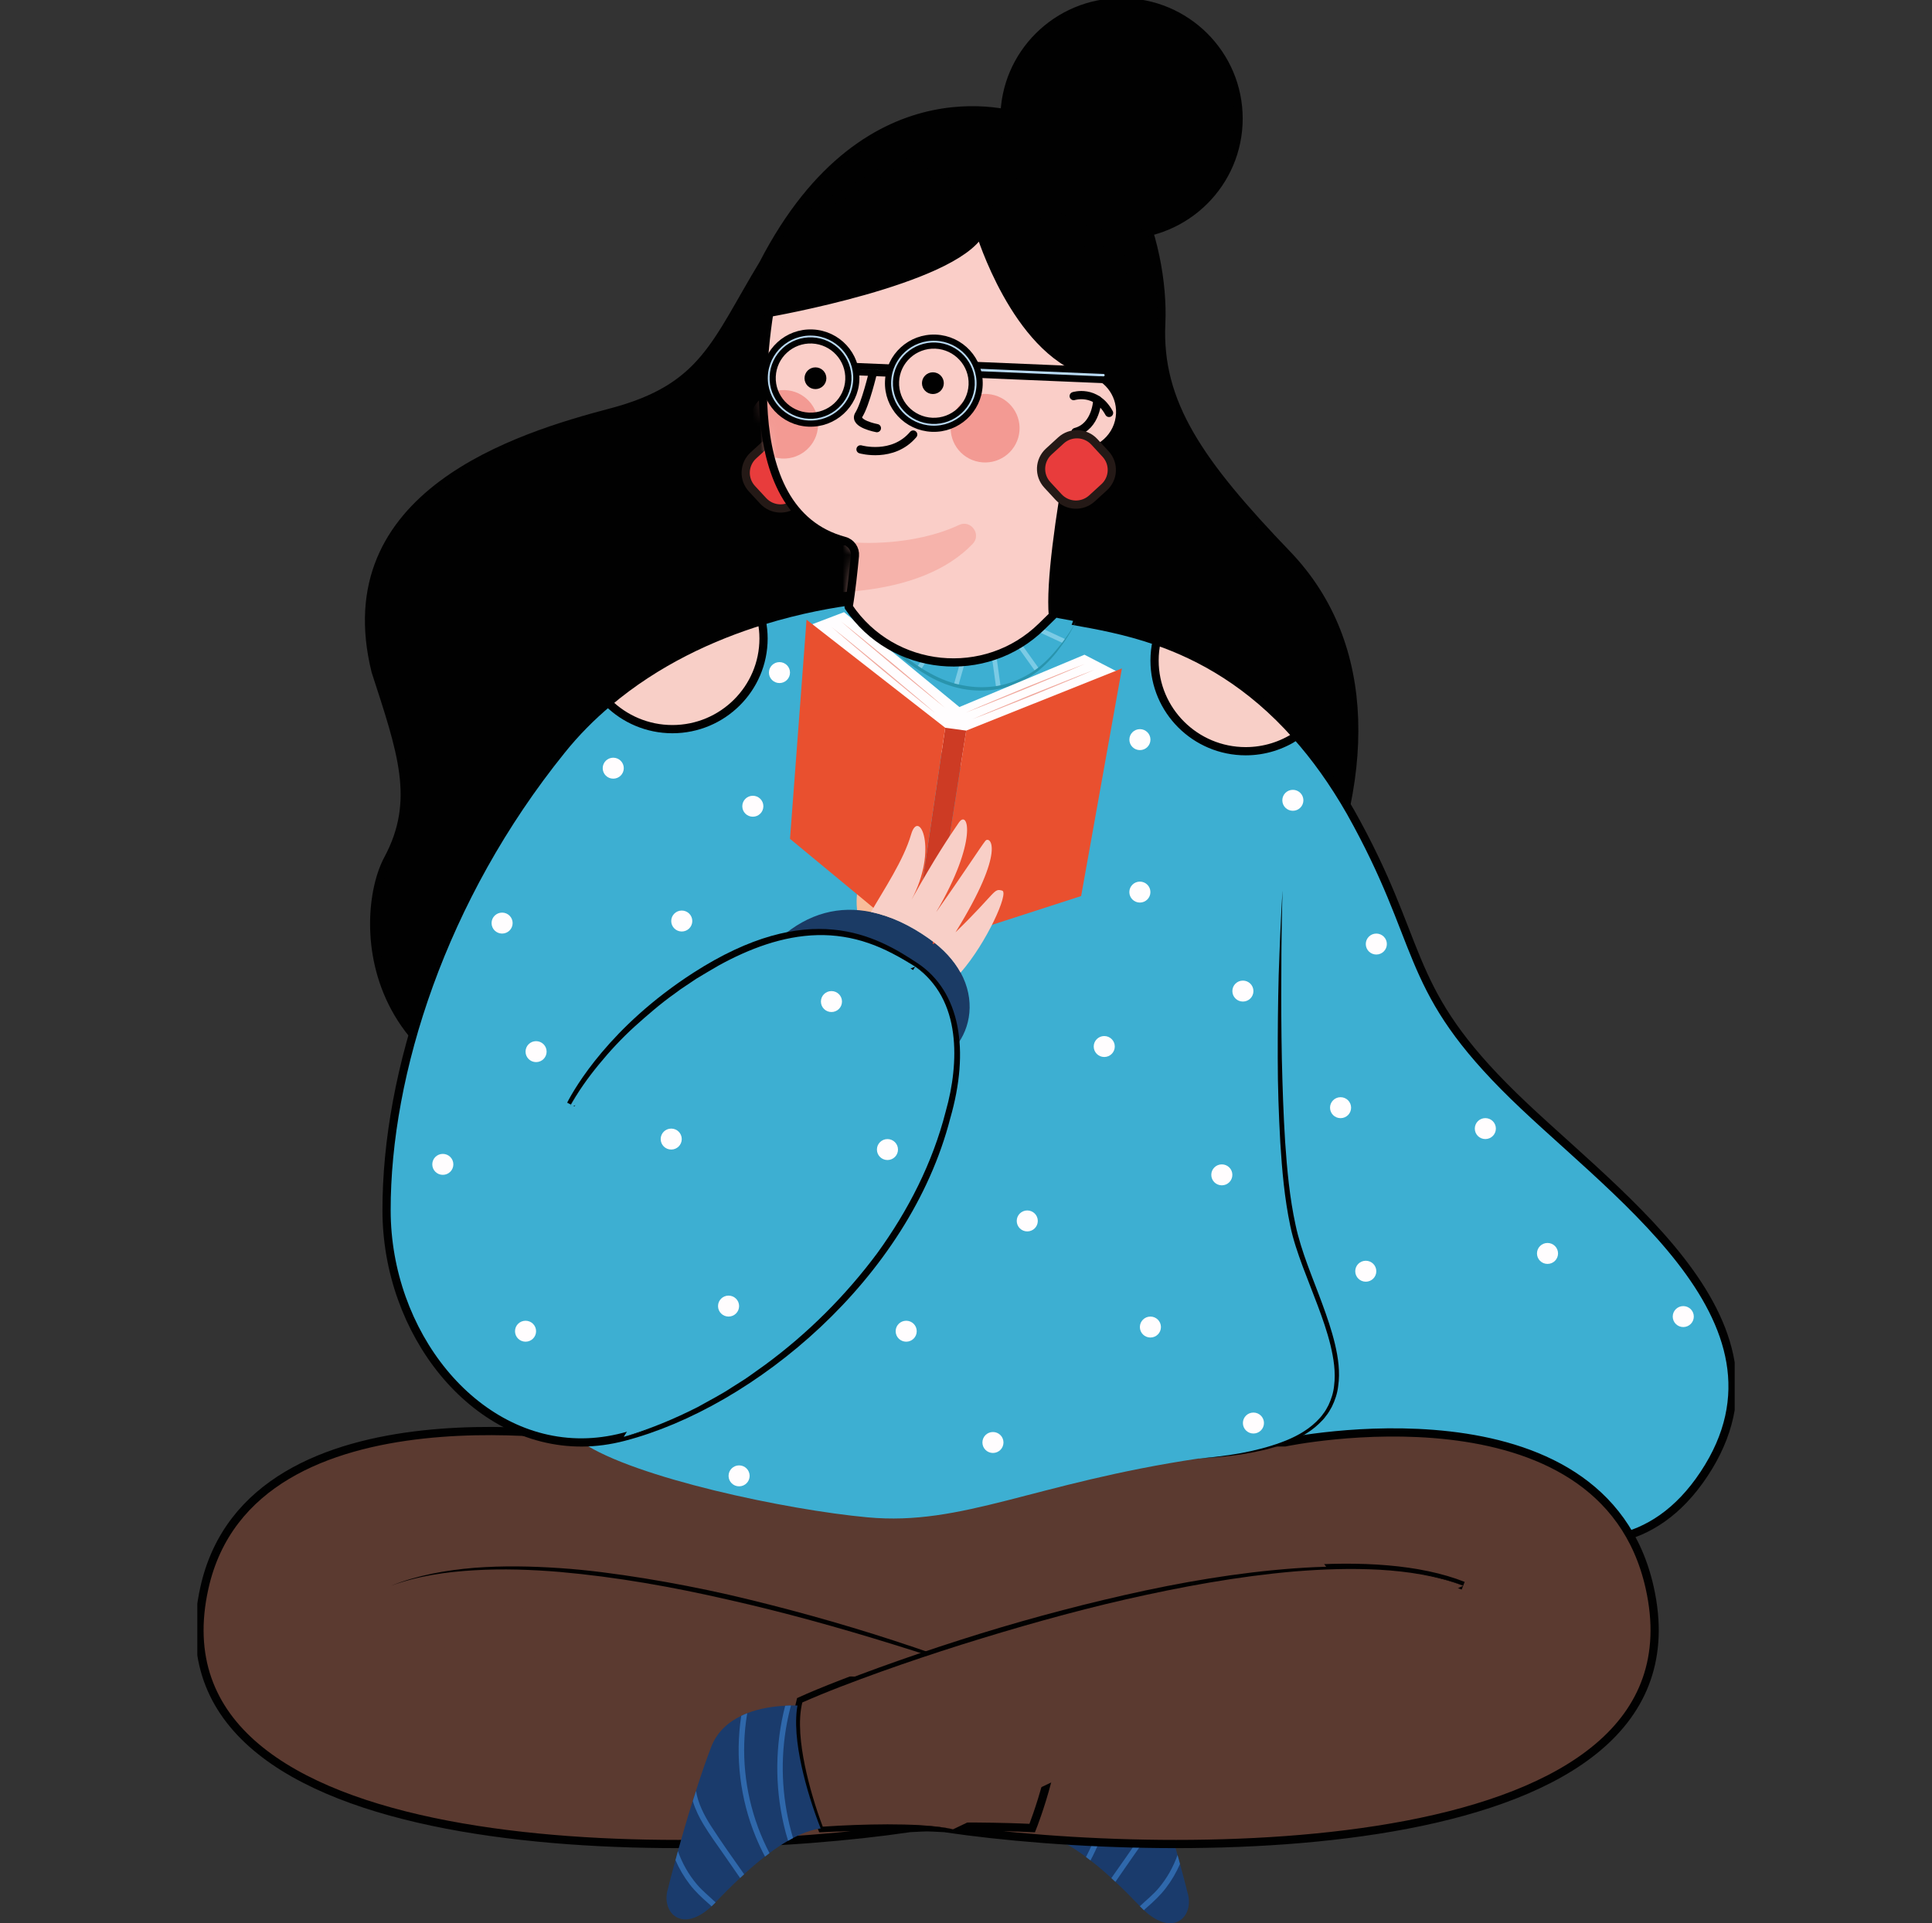 <?xml version="1.0" encoding="UTF-8"?>
<svg xmlns="http://www.w3.org/2000/svg" width="235" height="234" viewBox="0 0 235 234" fill="none">
  <rect x="0" y="0" width="235" height="234" fill="#333333" stroke="none"/>
  <g clip-path="url(#clip0_18918_6383)">
    <path d="M124.59 14.364C124.59 14.364 105.667 7.237 92.837 32.104C87.007 41.718 85.673 47.189 74.345 50.172C63.016 53.156 40.354 60.116 45.685 81.67C48.852 91.451 51.016 97.398 47.187 104.535C43.353 111.673 43.521 135.375 76.677 135.542C109.832 135.709 151.264 129.078 159.037 112.06C166.81 95.041 167.199 78.53 156.564 67.447C145.928 56.364 140.792 49.07 141.249 39.346C141.706 29.622 136.596 13.424 124.585 14.369L124.59 14.364Z" fill="#010101" stroke="#010101" stroke-linecap="round" stroke-linejoin="round"></path>
    <path d="M125.751 103.261L135.399 152.409L142.284 165.493L154.3 176.147L155.277 177.009L172.535 178.53C172.535 178.53 194.761 198.26 207.277 179.329C219.808 160.388 195.223 144.639 182.939 132.177C170.639 119.725 173.244 114.777 164.269 98.788C162.178 95.13 159.973 92.079 157.698 89.529C152.042 83.138 146.034 79.857 140.698 77.997C136.827 76.649 133.308 76.043 130.525 75.541C129.28 75.321 128.193 75.118 127.279 74.872H127.269L126.954 80.86L125.756 103.25L125.751 103.261Z" fill="#3DAFD2" stroke="#010101" stroke-miterlimit="10"></path>
    <path d="M144.49 230.447C144.28 229.59 143.949 228.315 143.534 226.789C143.44 226.429 143.34 226.078 143.235 225.697C142.72 223.852 142.111 221.747 141.434 219.594C141.302 219.176 141.181 218.774 141.04 218.361C140.462 216.548 139.842 214.745 139.207 213.078C138.498 211.197 137.116 209.995 135.541 209.238C135.305 209.117 135.058 209.008 134.811 208.914C133.246 208.302 131.565 208.072 130.189 208.004C129.942 207.984 129.711 207.978 129.485 207.973C128.167 207.947 127.264 208.062 127.264 208.062C127.264 208.062 120.573 222.787 125.063 222.865C126.392 222.891 127.805 223.351 129.233 224.098C129.438 224.203 129.638 224.318 129.837 224.432C130.594 224.866 131.36 225.378 132.106 225.937C132.29 226.068 132.474 226.209 132.647 226.355C133.519 227.024 134.37 227.75 135.184 228.503C135.352 228.654 135.52 228.806 135.677 228.957C136.749 229.961 137.757 230.98 138.661 231.931C138.671 231.946 138.692 231.972 138.713 231.988C138.86 232.14 139.002 232.281 139.144 232.411C142.636 235.682 145.199 233.31 144.501 230.447H144.49Z" fill="#1A3B6C"></path>
    <path d="M129.827 224.438C130.032 223.79 130.205 223.142 130.358 222.484C131.455 217.729 131.408 212.728 130.184 208.004C129.938 207.984 129.706 207.978 129.481 207.973C129.733 208.914 129.938 209.859 130.095 210.821C130.82 215.241 130.51 219.808 129.229 224.098C129.433 224.203 129.633 224.318 129.832 224.433L129.827 224.438Z" fill="#2F68AB"></path>
    <path d="M132.642 226.355C133.052 225.582 133.424 224.788 133.761 223.978C135.672 219.338 136.292 214.196 135.536 209.238C135.299 209.117 135.053 209.008 134.806 208.914C135.011 210.121 135.131 211.333 135.168 212.556C135.31 217.19 134.244 221.83 132.096 225.937C132.28 226.068 132.463 226.209 132.637 226.355H132.642Z" fill="#2F68AB"></path>
    <path d="M135.672 228.963C136.355 227.991 137.027 227.014 137.7 226.037C138.524 224.856 139.375 223.685 140.121 222.458C140.662 221.564 141.129 220.597 141.428 219.599C141.297 219.181 141.176 218.779 141.035 218.366C140.793 219.871 140.037 221.35 139.223 222.62C137.936 224.621 136.544 226.559 135.179 228.508C135.347 228.66 135.515 228.811 135.672 228.963Z" fill="#2F68AB"></path>
    <path d="M139.134 232.417C139.265 232.281 139.401 232.161 139.538 232.041C140.357 231.325 141.135 230.593 141.802 229.726C142.5 228.817 143.078 227.829 143.529 226.784C143.435 226.423 143.335 226.073 143.23 225.692C142.71 227.165 141.933 228.545 140.914 229.747C140.231 230.551 139.407 231.199 138.65 231.926C138.661 231.941 138.682 231.967 138.703 231.983C138.85 232.135 138.992 232.276 139.134 232.406V232.417Z" fill="#2F68AB"></path>
    <path d="M177.976 192.93C156.706 184.549 106.597 202.722 97.375 206.96C95.957 212.368 99.975 222.416 99.975 222.416C99.975 222.416 107.774 222.013 114.864 222.416C142.993 226.58 208.175 226.909 200.665 193.186C194.914 167.363 156.291 175.493 156.291 175.493L73.762 175.243C73.762 175.243 30.613 167.363 24.862 193.186C17.352 226.909 82.533 226.58 110.662 222.416C117.752 222.013 125.552 222.416 125.552 222.416C125.552 222.416 129.569 212.368 128.151 206.96C118.934 202.727 68.826 184.549 47.55 192.93" fill="#5B3A30"></path>
    <path d="M177.976 192.93C156.706 184.549 106.597 202.722 97.375 206.96C95.957 212.368 99.975 222.416 99.975 222.416C99.975 222.416 107.774 222.013 114.864 222.416C142.993 226.58 208.175 226.909 200.665 193.186C194.914 167.363 156.291 175.493 156.291 175.493L73.762 175.243C73.762 175.243 30.613 167.363 24.862 193.186C17.352 226.909 82.533 226.58 110.662 222.416C117.752 222.013 125.552 222.416 125.552 222.416C125.552 222.416 129.569 212.368 128.151 206.96C118.934 202.727 68.826 184.549 47.55 192.93" stroke="#010101" stroke-miterlimit="10"></path>
    <path d="M81.199 229.976C81.409 229.12 81.74 227.845 82.155 226.319C82.249 225.958 82.349 225.608 82.454 225.227C82.969 223.382 83.578 221.277 84.256 219.124C84.387 218.706 84.508 218.303 84.65 217.891C85.227 216.077 85.847 214.275 86.482 212.608C87.191 210.727 88.573 209.525 90.148 208.767C90.385 208.647 90.631 208.537 90.878 208.443C92.443 207.832 94.124 207.602 95.5 207.534C95.747 207.513 95.978 207.508 96.204 207.503C97.522 207.477 98.425 207.592 98.425 207.592C98.425 207.592 105.116 222.316 100.626 222.395C99.297 222.421 97.884 222.881 96.456 223.628C96.251 223.732 96.051 223.847 95.852 223.962C95.096 224.396 94.329 224.908 93.583 225.467C93.399 225.598 93.215 225.739 93.042 225.885C92.17 226.554 91.319 227.28 90.505 228.033C90.337 228.184 90.169 228.336 90.012 228.487C88.94 229.491 87.932 230.509 87.029 231.46C87.018 231.476 86.997 231.502 86.976 231.518C86.829 231.669 86.687 231.811 86.545 231.941C83.053 235.212 80.49 232.84 81.189 229.976H81.199Z" fill="#1A3B6C"></path>
    <path d="M95.862 223.968C95.657 223.32 95.484 222.672 95.332 222.013C94.234 217.258 94.281 212.258 95.505 207.534C95.752 207.513 95.983 207.508 96.209 207.503C95.957 208.443 95.752 209.389 95.594 210.351C94.87 214.771 95.179 219.338 96.461 223.628C96.256 223.732 96.056 223.847 95.857 223.962L95.862 223.968Z" fill="#2F68AB"></path>
    <path d="M93.053 225.885C92.643 225.112 92.27 224.318 91.934 223.508C90.023 218.868 89.403 213.726 90.159 208.767C90.396 208.647 90.642 208.537 90.889 208.443C90.684 209.65 90.564 210.863 90.527 212.085C90.385 216.72 91.451 221.36 93.599 225.467C93.415 225.598 93.232 225.739 93.058 225.885H93.053Z" fill="#2F68AB"></path>
    <path d="M90.023 228.493C89.34 227.521 88.668 226.544 87.996 225.567C87.171 224.386 86.32 223.215 85.574 221.987C85.033 221.094 84.566 220.127 84.267 219.129C84.398 218.711 84.519 218.309 84.66 217.896C84.902 219.401 85.658 220.88 86.472 222.149C87.759 224.151 89.151 226.089 90.516 228.038C90.348 228.19 90.18 228.341 90.023 228.493Z" fill="#2F68AB"></path>
    <path d="M86.556 231.947C86.425 231.811 86.288 231.69 86.152 231.57C85.332 230.854 84.555 230.123 83.888 229.256C83.189 228.346 82.612 227.359 82.16 226.314C82.255 225.953 82.355 225.603 82.46 225.222C82.98 226.695 83.757 228.075 84.776 229.276C85.458 230.081 86.283 230.729 87.039 231.455C87.029 231.471 87.008 231.497 86.987 231.513C86.84 231.664 86.698 231.805 86.556 231.936V231.947Z" fill="#2F68AB"></path>
    <path d="M44.278 199.232C44.278 199.232 41.983 194.649 41.873 192.376C41.757 190.103 54.052 184.575 54.052 184.575C54.052 184.575 94.192 184.69 111.151 184.575C128.109 184.46 141.434 184.575 141.434 184.575H156.79L162.62 192.376L141.434 199.232L116.603 202.565L104.649 204.023L72.014 202.565" fill="#5B3A30"></path>
    <path d="M128.151 206.959C118.934 202.727 68.825 184.548 47.55 192.93L128.151 206.959Z" fill="#5B3A30"></path>
    <path d="M128.151 206.959C124.968 205.59 121.707 204.425 118.435 203.291C115.168 202.147 111.88 201.065 108.572 200.047C101.959 197.998 95.284 196.138 88.535 194.623C81.792 193.071 74.965 191.859 68.074 191.253C64.629 190.965 61.168 190.845 57.717 191.049C54.272 191.242 50.816 191.744 47.555 192.935C50.779 191.65 54.24 191.038 57.696 190.751C61.162 190.484 64.644 190.552 68.111 190.788C71.577 191.017 75.022 191.493 78.452 192.042C81.876 192.601 85.284 193.264 88.672 194.032C95.431 195.6 102.122 197.455 108.719 199.602C115.305 201.766 121.848 204.086 128.156 206.959H128.151Z" fill="#010101"></path>
    <path d="M177.977 192.93C156.706 184.549 106.598 202.722 97.375 206.96C95.957 212.368 99.975 222.416 99.975 222.416C99.975 222.416 111.251 221.481 115.925 222.567" fill="#5B3A30"></path>
    <path d="M177.976 192.93C174.725 191.713 171.264 191.19 167.819 190.986C164.363 190.798 160.902 190.913 157.452 191.195C150.556 191.791 143.734 193.055 136.99 194.581C130.242 196.123 123.582 198.025 116.975 200.094C113.677 201.134 110.395 202.236 107.133 203.401C103.882 204.577 100.631 205.784 97.48 207.184L97.617 207.022C97.296 208.261 97.265 209.583 97.344 210.884C97.428 212.19 97.632 213.491 97.895 214.777C98.163 216.067 98.489 217.342 98.861 218.607C99.234 219.871 99.649 221.125 100.117 222.353L99.954 222.254C102.617 222.066 105.285 221.972 107.953 221.961C109.287 221.961 110.62 221.987 111.954 222.066C113.283 222.149 114.622 222.259 115.92 222.562C114.617 222.285 113.278 222.202 111.949 222.144C110.62 222.092 109.286 222.092 107.958 222.123C105.295 222.181 102.632 222.348 99.985 222.567L99.865 222.578L99.823 222.468C99.334 221.23 98.903 219.976 98.51 218.706C98.116 217.436 97.774 216.156 97.491 214.855C97.212 213.554 96.987 212.242 96.887 210.91C96.792 209.578 96.803 208.219 97.128 206.892L97.155 206.777L97.265 206.725C100.437 205.293 103.683 204.075 106.939 202.884C110.2 201.703 113.483 200.585 116.786 199.529C123.393 197.413 130.089 195.584 136.859 194.048C143.624 192.517 150.488 191.331 157.415 190.819C160.876 190.568 164.358 190.495 167.824 190.767C171.28 191.044 174.746 191.634 177.966 192.92L177.976 192.93Z" fill="#010101"></path>
    <path d="M59.913 139.006L66.41 158.287C66.41 158.287 66.41 166.281 68.547 172.828C68.878 173.837 69.671 174.725 70.816 175.504C77.166 179.804 95.726 183.712 105.531 184.611C117.122 185.682 125.746 180.442 145.835 177.447C149.238 176.941 152.053 176.779 154.295 176.146C169.326 171.966 159.878 159.635 157.41 149.817C154.579 138.53 155.992 108.433 155.992 108.433L150.314 96.901L129.748 77.244L127.269 74.877H127.259L108.247 72.688L104.486 73.43L97.076 74.877L65.701 117.133L59.913 139V139.006Z" fill="#3DAFD2"></path>
    <path d="M104.354 73.028C104.391 73.163 104.439 73.294 104.491 73.43C106.103 78.242 113.929 83.478 117.946 83.964C122.101 84.11 124.995 82.626 126.948 80.865C128.303 79.637 129.207 78.279 129.758 77.244C130.309 76.246 130.525 75.541 130.525 75.541C129.28 75.321 128.193 75.118 127.279 74.872H127.269L108.257 72.683C108.257 72.683 106.802 72.719 104.36 73.022L104.354 73.028Z" fill="#3DAFD2"></path>
    <path d="M129.422 78.001L125.698 76.272" stroke="#7BCBE5" stroke-width="0.56" stroke-miterlimit="10"></path>
    <path d="M123.881 78.331L126.155 81.518" stroke="#7BCBE5" stroke-width="0.56" stroke-miterlimit="10"></path>
    <path d="M120.929 79.925L121.459 83.739" stroke="#7BCBE5" stroke-width="0.56" stroke-miterlimit="10"></path>
    <path d="M117.411 79.444L116.276 83.42" stroke="#7BCBE5" stroke-width="0.56" stroke-miterlimit="10"></path>
    <path d="M114.002 78.002L111.765 81.325" stroke="#7BCBE5" stroke-width="0.56" stroke-miterlimit="10"></path>
    <path d="M110.767 75.603L107.946 78.331" stroke="#7BCBE5" stroke-width="0.56" stroke-miterlimit="10"></path>
    <path d="M108.892 73.027L104.764 74.135" stroke="#7BCBE5" stroke-width="0.56" stroke-miterlimit="10"></path>
    <path d="M155.996 108.428C155.996 108.428 154.578 138.531 157.414 149.817C160.251 161.103 172.304 175.692 145.834 177.453" fill="#3DAFD2"></path>
    <path d="M155.997 108.428C155.902 111.825 155.86 115.221 155.855 118.617C155.834 122.014 155.85 125.41 155.918 128.801C155.997 132.192 156.107 135.584 156.322 138.969C156.554 142.35 156.869 145.736 157.583 149.023C158.281 152.315 159.668 155.434 160.834 158.632C161.422 160.231 161.979 161.851 162.378 163.523C162.772 165.19 163.024 166.935 162.767 168.67C162.667 169.537 162.383 170.383 161.995 171.167C161.779 171.549 161.574 171.935 161.286 172.275C161.039 172.641 160.718 172.939 160.408 173.247C159.137 174.449 157.551 175.232 155.929 175.791C152.662 176.878 149.232 177.265 145.829 177.453C149.222 177.16 152.636 176.664 155.824 175.494C157.404 174.914 158.938 174.119 160.13 172.949C160.419 172.651 160.718 172.359 160.944 172.014C161.207 171.695 161.396 171.324 161.59 170.963C161.937 170.221 162.194 169.427 162.273 168.602C162.488 166.956 162.22 165.278 161.832 163.653C161.433 162.023 160.871 160.424 160.277 158.836L158.449 154.076C157.867 152.477 157.294 150.852 156.947 149.169C156.238 145.809 155.944 142.408 155.729 139.011C155.54 135.615 155.419 132.213 155.419 128.812C155.414 125.41 155.445 122.014 155.535 118.617C155.645 115.221 155.792 111.825 155.992 108.433L155.997 108.428Z" fill="#010101"></path>
    <path d="M107.101 109.003L104.822 106.28C104.822 106.28 103.745 108.882 104.412 111.584C105.079 114.28 107.553 113.083 107.553 113.083L108.892 112.054L107.101 109.003Z" fill="#F8BD9A"></path>
    <path d="M114.16 120.582C115.037 120.159 115.956 119.344 116.849 118.335C116.056 116.888 114.795 115.456 112.978 114.181C110.694 112.567 108.325 111.448 105.946 110.962C105.862 111.109 105.788 111.229 105.715 111.365C105.715 111.365 103.919 118.304 114.165 120.587L114.16 120.582Z" fill="#F8BD9A"></path>
    <path d="M107.616 118.225L116.25 127.328C118.083 125.081 118.645 121.627 116.849 118.335C116.056 116.888 114.795 115.456 112.978 114.181C110.694 112.567 108.325 111.448 105.946 110.962C102.17 110.184 98.388 111.036 94.88 114.134C89.166 119.176 107.616 118.231 107.616 118.231V118.225Z" fill="#1B3B65"></path>
    <path d="M69.43 134.387C70.333 132.636 74.545 125.264 84.608 118.774C98.478 109.844 106.356 114.301 111.314 117.593C116.282 120.885 117.469 127.714 115.1 135.939C110.142 155.22 91.472 170.749 75.863 174.819C74.141 175.269 72.47 175.488 70.821 175.499C57.523 175.572 47.03 162.086 47.02 147.272C46.993 130.614 53.763 109.29 68.306 91.263C70.049 89.09 71.956 87.182 73.962 85.495C79.907 80.452 86.698 77.39 92.659 75.546C97.349 74.088 101.514 73.372 104.36 73.032C106.802 72.73 108.257 72.693 108.257 72.693L105.542 73.226L104.008 73.581" fill="#3DAFD2"></path>
    <path d="M69.43 134.387C70.333 132.636 74.545 125.264 84.608 118.774C98.478 109.844 106.356 114.301 111.314 117.593C116.282 120.885 117.469 127.714 115.1 135.939C110.142 155.22 91.472 170.749 75.863 174.819C74.141 175.269 72.47 175.488 70.821 175.499C57.523 175.572 47.03 162.086 47.02 147.272C46.993 130.614 53.763 109.29 68.306 91.263C70.049 89.09 71.956 87.182 73.962 85.495C79.907 80.452 86.698 77.39 92.659 75.546C97.349 74.088 101.514 73.372 104.36 73.032C106.802 72.73 108.257 72.693 108.257 72.693L105.542 73.226L104.008 73.581" stroke="#010101" stroke-miterlimit="10"></path>
    <path d="M111.323 117.598C116.286 120.89 117.468 127.709 115.104 135.939C110.141 155.22 91.471 170.744 75.867 174.814" fill="#3DAFD2"></path>
    <path d="M111.323 117.598C112.694 118.466 113.844 119.678 114.658 121.089C115.483 122.494 115.987 124.072 116.239 125.682C116.491 127.291 116.496 128.932 116.36 130.551C116.223 132.171 115.924 133.781 115.514 135.348C115.331 136.137 115.073 136.91 114.853 137.689L114.501 138.854C114.38 139.241 114.28 139.633 114.117 140.009C113.503 141.514 112.983 143.055 112.216 144.492C111.854 145.219 111.518 145.961 111.129 146.676L109.9 148.782C109.69 149.132 109.496 149.488 109.28 149.832L108.592 150.841L107.222 152.858C105.231 155.423 103.162 157.947 100.798 160.184C99.674 161.359 98.414 162.394 97.201 163.475C96.592 164.014 95.93 164.489 95.3 165.001C94.654 165.492 94.029 166.015 93.346 166.459L91.34 167.844C90.673 168.303 89.959 168.695 89.265 169.129C87.9 170.007 86.429 170.712 84.995 171.48C82.049 172.855 79.013 174.041 75.862 174.825C78.977 173.9 81.97 172.661 84.854 171.198C86.261 170.399 87.705 169.683 89.05 168.779C89.727 168.34 90.426 167.938 91.082 167.467L93.052 166.062C98.251 162.242 102.857 157.639 106.696 152.482C110.472 147.282 113.44 141.472 115.031 135.233C115.467 133.687 115.787 132.114 115.95 130.52C116.118 128.932 116.134 127.317 115.924 125.734C115.719 124.151 115.273 122.588 114.501 121.177C113.734 119.772 112.647 118.533 111.313 117.603L111.323 117.598Z" fill="#010101"></path>
    <path d="M69.251 134.768C69.251 134.768 73.111 126.189 84.613 118.779C98.478 109.844 106.356 114.312 111.324 117.604" fill="#3DAFD2"></path>
    <path d="M69.251 134.768C71.073 130.917 73.804 127.537 76.856 124.553C77.229 124.166 77.633 123.816 78.022 123.456C78.416 123.095 78.815 122.735 79.23 122.4L80.469 121.376L81.751 120.409C82.171 120.08 82.612 119.772 83.053 119.474L84.376 118.565C85.29 118.006 86.204 117.442 87.129 116.898C89.035 115.916 90.973 114.954 93.047 114.343C95.101 113.716 97.244 113.246 99.413 113.282C101.577 113.287 103.73 113.69 105.741 114.453C107.742 115.242 109.586 116.36 111.319 117.593C109.507 116.48 107.643 115.425 105.636 114.745C103.635 114.05 101.524 113.721 99.423 113.773C95.19 113.878 91.136 115.43 87.449 117.452C86.53 117.974 85.626 118.523 84.718 119.067L83.4 119.95C82.953 120.237 82.523 120.54 82.102 120.864C80.369 122.087 78.773 123.482 77.197 124.893C75.632 126.319 74.183 127.871 72.843 129.512C71.499 131.147 70.259 132.882 69.251 134.753V134.768Z" fill="#010101"></path>
    <path d="M73.961 85.495C75.962 87.475 78.735 88.713 81.787 88.713C87.905 88.713 92.874 83.77 92.874 77.683C92.874 76.951 92.8 76.236 92.653 75.546C86.692 77.39 79.901 80.452 73.956 85.495H73.961Z" fill="#F8CFC7" stroke="#010101" stroke-miterlimit="10"></path>
    <path d="M140.436 80.369C140.436 86.456 145.404 91.399 151.522 91.399C153.807 91.399 155.929 90.704 157.704 89.529C152.048 83.138 146.039 79.857 140.703 77.997C140.52 78.76 140.436 79.554 140.436 80.364V80.369Z" fill="#F8CFC7" stroke="#010101" stroke-miterlimit="10"></path>
    <path d="M104.354 73.027C104.806 74.386 105.599 75.598 106.534 76.664C107.458 77.746 108.514 78.712 109.638 79.585C111.891 81.299 114.349 82.903 117.148 83.389C118.529 83.661 119.963 83.687 121.355 83.446C122.048 83.321 122.731 83.133 123.387 82.882C124.039 82.616 124.679 82.307 125.278 81.936C126.491 81.2 127.526 80.212 128.44 79.12C129.364 78.038 130.21 76.878 130.861 75.603C130.294 76.92 129.474 78.112 128.603 79.251C127.715 80.379 126.68 81.419 125.457 82.213C123.036 83.849 119.932 84.361 117.069 83.812C115.636 83.535 114.254 83.007 112.999 82.286C111.749 81.57 110.541 80.766 109.433 79.841C108.32 78.927 107.275 77.923 106.376 76.8C105.93 76.236 105.515 75.645 105.169 75.013C104.985 74.705 104.843 74.37 104.696 74.046C104.575 73.707 104.454 73.372 104.354 73.027Z" fill="#2994AD"></path>
    <path d="M136.007 81.774L131.91 79.658L116.696 86.022L102.663 74.48L98.808 75.948L108.566 87.36L115.356 92.089C115.356 92.089 115.446 94.519 121.029 92.92C126.611 91.321 124.374 93.714 126.611 91.321L128.849 88.922L136.007 81.78V81.774Z" fill="#FFFDFE"></path>
    <path d="M136.464 81.325L117.525 88.891L113.439 114.861L131.506 109.019L136.464 81.325Z" fill="#E9502F"></path>
    <path d="M117.526 88.891L114.973 88.546L111.507 112.06L113.681 113.345L117.526 88.891Z" fill="#CD3B24"></path>
    <path d="M114.973 88.546L98.104 75.394L96.093 102.059L106.854 110.962L110.231 111.328L111.507 112.06L114.973 88.546Z" fill="#E9502F"></path>
    <path d="M131.937 80.782C129.553 81.827 127.137 82.799 124.737 83.807C122.316 84.769 119.915 85.767 117.479 86.697C119.863 85.652 122.279 84.68 124.679 83.671C127.1 82.71 129.5 81.712 131.937 80.782Z" fill="#F0A89D"></path>
    <path d="M133.125 81.487C130.677 82.547 128.193 83.535 125.73 84.564C123.246 85.542 120.777 86.561 118.277 87.501C120.725 86.44 123.209 85.453 125.672 84.423C128.156 83.446 130.625 82.427 133.125 81.487Z" fill="#F0A89D"></path>
    <path d="M114.926 86.096C112.778 84.397 110.687 82.637 108.56 80.907C106.475 79.136 104.359 77.401 102.295 75.603C104.443 77.302 106.533 79.063 108.66 80.792C110.745 82.564 112.862 84.298 114.926 86.096Z" fill="#F0A89D"></path>
    <path d="M113.76 86.765C111.612 85.067 109.521 83.306 107.394 81.576C105.309 79.805 103.193 78.07 101.129 76.272C103.277 77.971 105.367 79.731 107.494 81.461C109.579 83.232 111.696 84.967 113.76 86.765Z" fill="#F0A89D"></path>
    <path d="M105.94 110.962C108.32 111.448 110.693 112.567 112.973 114.181C114.79 115.456 116.05 116.893 116.843 118.335C120.005 114.725 122.752 108.601 121.901 108.36C120.824 108.047 121.255 108.543 116.224 113.429C122.537 103.224 120.378 101.646 119.853 102.31C119.317 102.978 117.253 106.197 113.881 110.962C118.976 102.299 117.778 98.375 116.618 100.099C115.446 101.813 113.771 104.279 110.867 109.478C114.165 103.308 111.781 98.229 110.819 101.531C109.906 104.692 107.437 108.345 105.946 110.957L105.94 110.962Z" fill="#F8CFC7"></path>
    <path d="M155.976 97.371C155.976 98.076 156.548 98.646 157.257 98.646C157.966 98.646 158.539 98.076 158.539 97.371C158.539 96.666 157.966 96.096 157.257 96.096C156.548 96.096 155.976 96.666 155.976 97.371Z" fill="#FFFDFE"></path>
    <path d="M137.373 89.988C137.373 90.694 137.946 91.263 138.655 91.263C139.364 91.263 139.936 90.694 139.936 89.988C139.936 89.283 139.364 88.713 138.655 88.713C137.946 88.713 137.373 89.283 137.373 89.988Z" fill="#FFFDFE"></path>
    <path d="M138.65 109.813C139.357 109.813 139.931 109.242 139.931 108.538C139.931 107.834 139.357 107.263 138.65 107.263C137.942 107.263 137.368 107.834 137.368 108.538C137.368 109.242 137.942 109.813 138.65 109.813Z" fill="#FFFDFE"></path>
    <path d="M149.899 120.582C149.899 121.287 150.472 121.857 151.181 121.857C151.89 121.857 152.462 121.287 152.462 120.582C152.462 119.876 151.89 119.307 151.181 119.307C150.472 119.307 149.899 119.876 149.899 120.582Z" fill="#FFFDFE"></path>
    <path d="M167.409 116.135C168.117 116.135 168.691 115.564 168.691 114.86C168.691 114.156 168.117 113.585 167.409 113.585C166.702 113.585 166.128 114.156 166.128 114.86C166.128 115.564 166.702 116.135 167.409 116.135Z" fill="#FFFDFE"></path>
    <path d="M161.779 134.768C161.779 135.474 162.352 136.043 163.061 136.043C163.77 136.043 164.342 135.474 164.342 134.768C164.342 134.063 163.77 133.493 163.061 133.493C162.352 133.493 161.779 134.063 161.779 134.768Z" fill="#FFFDFE"></path>
    <path d="M179.389 137.313C179.389 138.018 179.961 138.587 180.67 138.587C181.379 138.587 181.952 138.018 181.952 137.313C181.952 136.607 181.379 136.038 180.67 136.038C179.961 136.038 179.389 136.607 179.389 137.313Z" fill="#FFFDFE"></path>
    <path d="M164.846 154.666C164.846 155.371 165.418 155.941 166.127 155.941C166.836 155.941 167.409 155.371 167.409 154.666C167.409 153.96 166.836 153.391 166.127 153.391C165.418 153.391 164.846 153.96 164.846 154.666Z" fill="#FFFDFE"></path>
    <path d="M186.951 152.502C186.951 153.208 187.524 153.777 188.233 153.777C188.942 153.777 189.514 153.208 189.514 152.502C189.514 151.797 188.942 151.228 188.233 151.228C187.524 151.228 186.951 151.797 186.951 152.502Z" fill="#FFFDFE"></path>
    <path d="M147.336 142.94C147.336 143.646 147.908 144.215 148.617 144.215C149.326 144.215 149.899 143.646 149.899 142.94C149.899 142.235 149.326 141.666 148.617 141.666C147.908 141.666 147.336 142.235 147.336 142.94Z" fill="#FFFDFE"></path>
    <path d="M134.317 128.602C135.024 128.602 135.598 128.031 135.598 127.327C135.598 126.623 135.024 126.052 134.317 126.052C133.609 126.052 133.035 126.623 133.035 127.327C133.035 128.031 133.609 128.602 134.317 128.602Z" fill="#FFFDFE"></path>
    <path d="M94.812 83.106C95.519 83.106 96.093 82.536 96.093 81.832C96.093 81.127 95.519 80.557 94.812 80.557C94.104 80.557 93.53 81.127 93.53 81.832C93.53 82.536 94.104 83.106 94.812 83.106Z" fill="#FFFDFE"></path>
    <path d="M90.29 98.092C90.29 98.798 90.862 99.367 91.572 99.367C92.281 99.367 92.853 98.798 92.853 98.092C92.853 97.387 92.281 96.817 91.572 96.817C90.862 96.817 90.29 97.387 90.29 98.092Z" fill="#FFFDFE"></path>
    <path d="M73.311 93.463C73.311 94.168 73.883 94.738 74.592 94.738C75.301 94.738 75.874 94.168 75.874 93.463C75.874 92.757 75.301 92.188 74.592 92.188C73.883 92.188 73.311 92.757 73.311 93.463Z" fill="#FFFDFE"></path>
    <path d="M82.927 113.334C83.635 113.334 84.208 112.763 84.208 112.059C84.208 111.355 83.635 110.784 82.927 110.784C82.219 110.784 81.645 111.355 81.645 112.059C81.645 112.763 82.219 113.334 82.927 113.334Z" fill="#FFFDFE"></path>
    <path d="M59.792 112.31C59.792 113.016 60.364 113.585 61.074 113.585C61.782 113.585 62.355 113.016 62.355 112.31C62.355 111.605 61.782 111.035 61.074 111.035C60.364 111.035 59.792 111.605 59.792 112.31Z" fill="#FFFDFE"></path>
    <path d="M63.925 127.949C63.925 128.655 64.497 129.224 65.206 129.224C65.915 129.224 66.488 128.655 66.488 127.949C66.488 127.244 65.915 126.674 65.206 126.674C64.497 126.674 63.925 127.244 63.925 127.949Z" fill="#FFFDFE"></path>
    <path d="M52.581 141.665C52.581 142.37 53.154 142.94 53.862 142.94C54.572 142.94 55.144 142.37 55.144 141.665C55.144 140.96 54.572 140.39 53.862 140.39C53.154 140.39 52.581 140.96 52.581 141.665Z" fill="#FFFDFE"></path>
    <path d="M99.853 121.856C99.853 122.562 100.426 123.131 101.135 123.131C101.844 123.131 102.416 122.562 102.416 121.856C102.416 121.151 101.844 120.582 101.135 120.582C100.426 120.582 99.853 121.151 99.853 121.856Z" fill="#FFFDFE"></path>
    <path d="M106.665 139.863C106.665 140.568 107.238 141.138 107.947 141.138C108.656 141.138 109.228 140.568 109.228 139.863C109.228 139.157 108.656 138.588 107.947 138.588C107.238 138.588 106.665 139.157 106.665 139.863Z" fill="#FFFDFE"></path>
    <path d="M80.363 138.587C80.363 139.293 80.936 139.862 81.645 139.862C82.354 139.862 82.926 139.293 82.926 138.587C82.926 137.882 82.354 137.312 81.645 137.312C80.936 137.312 80.363 137.882 80.363 138.587Z" fill="#FFFDFE"></path>
    <path d="M87.338 158.908C87.338 159.614 87.91 160.183 88.619 160.183C89.328 160.183 89.901 159.614 89.901 158.908C89.901 158.203 89.328 157.633 88.619 157.633C87.91 157.633 87.338 158.203 87.338 158.908Z" fill="#FFFDFE"></path>
    <path d="M62.644 161.965C62.644 162.671 63.216 163.24 63.925 163.24C64.634 163.24 65.207 162.671 65.207 161.965C65.207 161.26 64.634 160.69 63.925 160.69C63.216 160.69 62.644 161.26 62.644 161.965Z" fill="#FFFDFE"></path>
    <path d="M88.62 179.564C88.62 180.269 89.193 180.838 89.902 180.838C90.611 180.838 91.183 180.269 91.183 179.564C91.183 178.858 90.611 178.289 89.902 178.289C89.193 178.289 88.62 178.858 88.62 179.564Z" fill="#FFFDFE"></path>
    <path d="M108.944 161.965C108.944 162.671 109.517 163.24 110.226 163.24C110.935 163.24 111.507 162.671 111.507 161.965C111.507 161.26 110.935 160.69 110.226 160.69C109.517 160.69 108.944 161.26 108.944 161.965Z" fill="#FFFDFE"></path>
    <path d="M123.671 148.547C123.671 149.252 124.243 149.822 124.952 149.822C125.661 149.822 126.234 149.252 126.234 148.547C126.234 147.842 125.661 147.272 124.952 147.272C124.243 147.272 123.671 147.842 123.671 148.547Z" fill="#FFFDFE"></path>
    <path d="M138.649 161.459C138.649 162.164 139.222 162.733 139.931 162.733C140.64 162.733 141.212 162.164 141.212 161.459C141.212 160.753 140.64 160.184 139.931 160.184C139.222 160.184 138.649 160.753 138.649 161.459Z" fill="#FFFDFE"></path>
    <path d="M119.496 175.503C119.496 176.209 120.069 176.778 120.778 176.778C121.487 176.778 122.059 176.209 122.059 175.503C122.059 174.798 121.487 174.229 120.778 174.229C120.069 174.229 119.496 174.798 119.496 175.503Z" fill="#FFFDFE"></path>
    <path d="M151.181 173.137C151.181 173.842 151.753 174.412 152.462 174.412C153.171 174.412 153.744 173.842 153.744 173.137C153.744 172.431 153.171 171.862 152.462 171.862C151.753 171.862 151.181 172.431 151.181 173.137Z" fill="#FFFDFE"></path>
    <path d="M204.745 161.459C205.453 161.459 206.027 160.888 206.027 160.184C206.027 159.48 205.453 158.909 204.745 158.909C204.038 158.909 203.464 159.48 203.464 160.184C203.464 160.888 204.038 161.459 204.745 161.459Z" fill="#FFFDFE"></path>
    <path d="M98.551 55.706L97.187 54.228C96.111 53.064 94.29 52.987 93.12 54.057L91.635 55.415C90.465 56.485 90.388 58.296 91.463 59.461L92.828 60.938C93.903 62.102 95.724 62.179 96.894 61.109L98.379 59.751C99.55 58.681 99.627 56.87 98.551 55.706Z" fill="#E83C3C" stroke="#241916" stroke-linecap="round" stroke-linejoin="round"></path>
    <path d="M132.19 45.188C133.571 38.458 134.758 33.352 134.758 33.352C117.479 18.779 102.763 25.264 97.401 28.582C96.015 29.439 95.027 30.803 94.66 32.386C92.974 39.675 88.977 62.112 102.706 65.806C103.525 66.026 104.066 66.794 103.987 67.63C103.829 69.312 103.551 71.967 103.225 73.843C108.582 81.785 119.879 82.919 126.723 76.204L128.067 74.888C127.72 70.969 128.86 62.953 130.294 55.006C130.53 55.053 130.772 55.084 131.019 55.094C133.792 55.209 136.134 53.067 136.25 50.308C136.355 47.805 134.59 45.658 132.19 45.198V45.188Z" fill="#FACEC8"></path>
    <mask id="mask0_18918_6383" style="mask-type:luminance" maskUnits="userSpaceOnUse" x="92" y="24" width="45" height="57">
      <path d="M132.19 45.188C133.571 38.458 134.758 33.352 134.758 33.352C117.479 18.779 102.763 25.264 97.401 28.582C96.015 29.439 95.027 30.803 94.66 32.386C92.974 39.675 88.977 62.112 102.706 65.806C103.525 66.026 104.066 66.794 103.987 67.63C103.829 69.312 103.551 71.967 103.225 73.843C108.582 81.785 119.879 82.919 126.723 76.204L128.067 74.888C127.72 70.969 128.86 62.953 130.294 55.006C130.53 55.053 130.772 55.084 131.019 55.094C133.792 55.209 136.134 53.067 136.25 50.308C136.355 47.805 134.59 45.658 132.19 45.198V45.188Z" fill="white"></path>
    </mask>
    <g mask="url(#mask0_18918_6383)">
      <path d="M104.128 66.01C104.128 66.01 110.903 66.559 116.659 63.868C118.099 63.194 119.411 65.023 118.319 66.167C115.525 69.098 110.11 72.092 99.664 72.134C79.108 72.218 104.134 66.01 104.134 66.01" fill="#F6B3AB"></path>
      <path d="M99.506 51.802C99.603 49.502 97.808 47.557 95.495 47.46C93.183 47.363 91.229 49.149 91.131 51.45C91.033 53.751 92.829 55.695 95.141 55.792C97.454 55.889 99.408 54.103 99.506 51.802Z" fill="#F39A93"></path>
    </g>
    <path d="M132.19 45.188C133.571 38.458 134.758 33.352 134.758 33.352C117.479 18.779 102.763 25.264 97.401 28.582C96.015 29.439 95.027 30.803 94.66 32.386C92.974 39.675 88.977 62.112 102.706 65.806C103.525 66.026 104.066 66.794 103.987 67.63C103.829 69.312 103.551 71.967 103.225 73.843C108.582 81.785 119.879 82.919 126.723 76.204L128.067 74.888C127.72 70.969 128.86 62.953 130.294 55.006C130.53 55.053 130.772 55.084 131.019 55.094C133.792 55.209 136.134 53.067 136.25 50.308C136.355 47.805 134.59 45.658 132.19 45.198V45.188Z" stroke="#010101" stroke-linecap="round" stroke-linejoin="round"></path>
    <path d="M123.853 53.254C124.495 51.041 123.213 48.73 120.989 48.091C118.765 47.453 116.442 48.728 115.8 50.941C115.158 53.154 116.44 55.465 118.664 56.104C120.888 56.742 123.211 55.466 123.853 53.254Z" fill="#F39A93"></path>
    <path d="M130.599 48.192C130.599 48.192 133.298 47.325 134.9 50.24" stroke="#010101" stroke-linecap="round" stroke-linejoin="round"></path>
    <path d="M133.472 48.641C133.472 48.641 133.388 51.886 130.814 52.56" stroke="#010101" stroke-linecap="round" stroke-linejoin="round"></path>
    <path d="M99.187 47.34C99.921 47.34 100.516 46.748 100.516 46.018C100.516 45.288 99.921 44.696 99.187 44.696C98.453 44.696 97.858 45.288 97.858 46.018C97.858 46.748 98.453 47.34 99.187 47.34Z" fill="#010101"></path>
    <path d="M113.472 47.941C114.206 47.941 114.801 47.349 114.801 46.619C114.801 45.889 114.206 45.297 113.472 45.297C112.738 45.297 112.144 45.889 112.144 46.619C112.144 47.349 112.738 47.941 113.472 47.941Z" fill="#010101"></path>
    <path d="M134.478 55.236L133.113 53.758C132.038 52.594 130.217 52.517 129.047 53.587L127.562 54.945C126.391 56.015 126.314 57.826 127.39 58.991L128.755 60.468C129.83 61.633 131.651 61.709 132.821 60.639L134.306 59.282C135.476 58.212 135.553 56.4 134.478 55.236Z" fill="#E83C3C" stroke="#241916" stroke-linecap="round" stroke-linejoin="round"></path>
    <path d="M106.172 45.365C106.172 45.365 105.285 49.138 104.471 50.455C103.783 51.568 106.661 52.09 106.661 52.09" stroke="#010101" stroke-linecap="round" stroke-linejoin="round"></path>
    <path d="M93.567 38.06C93.567 38.06 115.851 34.168 119.228 28.326C119.228 28.326 123.524 42.439 132.19 45.188L137.038 31.759L109.58 19.542L99.318 25.562C96.929 26.967 95.253 29.324 94.733 32.036L93.567 38.055V38.06Z" fill="#010101" stroke="#010101" stroke-linecap="round" stroke-linejoin="round"></path>
    <path d="M104.67 54.671C104.67 54.671 108.593 55.8 111.077 52.869" stroke="#010101" stroke-linecap="round" stroke-linejoin="round"></path>
    <path d="M108.662 44.727L103.478 44.509L103.446 45.261L108.63 45.479L108.662 44.727Z" fill="#B7D8F1" stroke="#010101" stroke-width="0.75" stroke-miterlimit="10"></path>
    <path d="M136.418 28.592C144.281 28.592 150.656 22.25 150.656 14.427C150.656 6.603 144.281 0.261 136.418 0.261C128.554 0.261 122.18 6.603 122.18 14.427C122.18 22.25 128.554 28.592 136.418 28.592Z" fill="#010101" stroke="#010101" stroke-linecap="round" stroke-linejoin="round"></path>
    <path d="M98.352 51.536C95.284 51.406 92.889 48.819 93.021 45.762C93.152 42.706 95.752 40.328 98.824 40.459C101.897 40.589 104.286 43.176 104.155 46.233C104.024 49.284 101.424 51.667 98.352 51.536ZM98.782 41.42C96.246 41.316 94.097 43.28 93.987 45.804C93.877 48.328 95.857 50.465 98.394 50.575C100.93 50.684 103.083 48.715 103.189 46.191C103.294 43.667 101.319 41.53 98.782 41.42Z" fill="#B7D8F1" stroke="#010101" stroke-width="0.75" stroke-miterlimit="10"></path>
    <path d="M134.191 46.206L118.624 45.553L118.671 44.435L134.238 45.088C134.548 45.099 134.789 45.36 134.774 45.668C134.763 45.977 134.501 46.217 134.191 46.201V46.206Z" fill="#B7D8F1" stroke="#010101" stroke-width="0.82" stroke-miterlimit="10"></path>
    <path d="M113.351 52.163C110.279 52.032 107.889 49.446 108.021 46.389C108.152 43.333 110.752 40.955 113.824 41.086C116.897 41.216 119.286 43.803 119.155 46.859C119.024 49.911 116.424 52.294 113.351 52.163ZM113.782 42.047C111.245 41.943 109.092 43.907 108.987 46.431C108.882 48.955 110.857 51.092 113.394 51.202C115.93 51.311 118.078 49.342 118.189 46.818C118.299 44.294 116.319 42.157 113.782 42.047Z" fill="#B7D8F1" stroke="#010101" stroke-width="0.75" stroke-miterlimit="10"></path>
  </g>
  <defs>
    <clipPath id="clip0_18918_6383">
      <rect width="187" height="234" fill="white" transform="translate(24)"></rect>
    </clipPath>
  </defs>
</svg>
